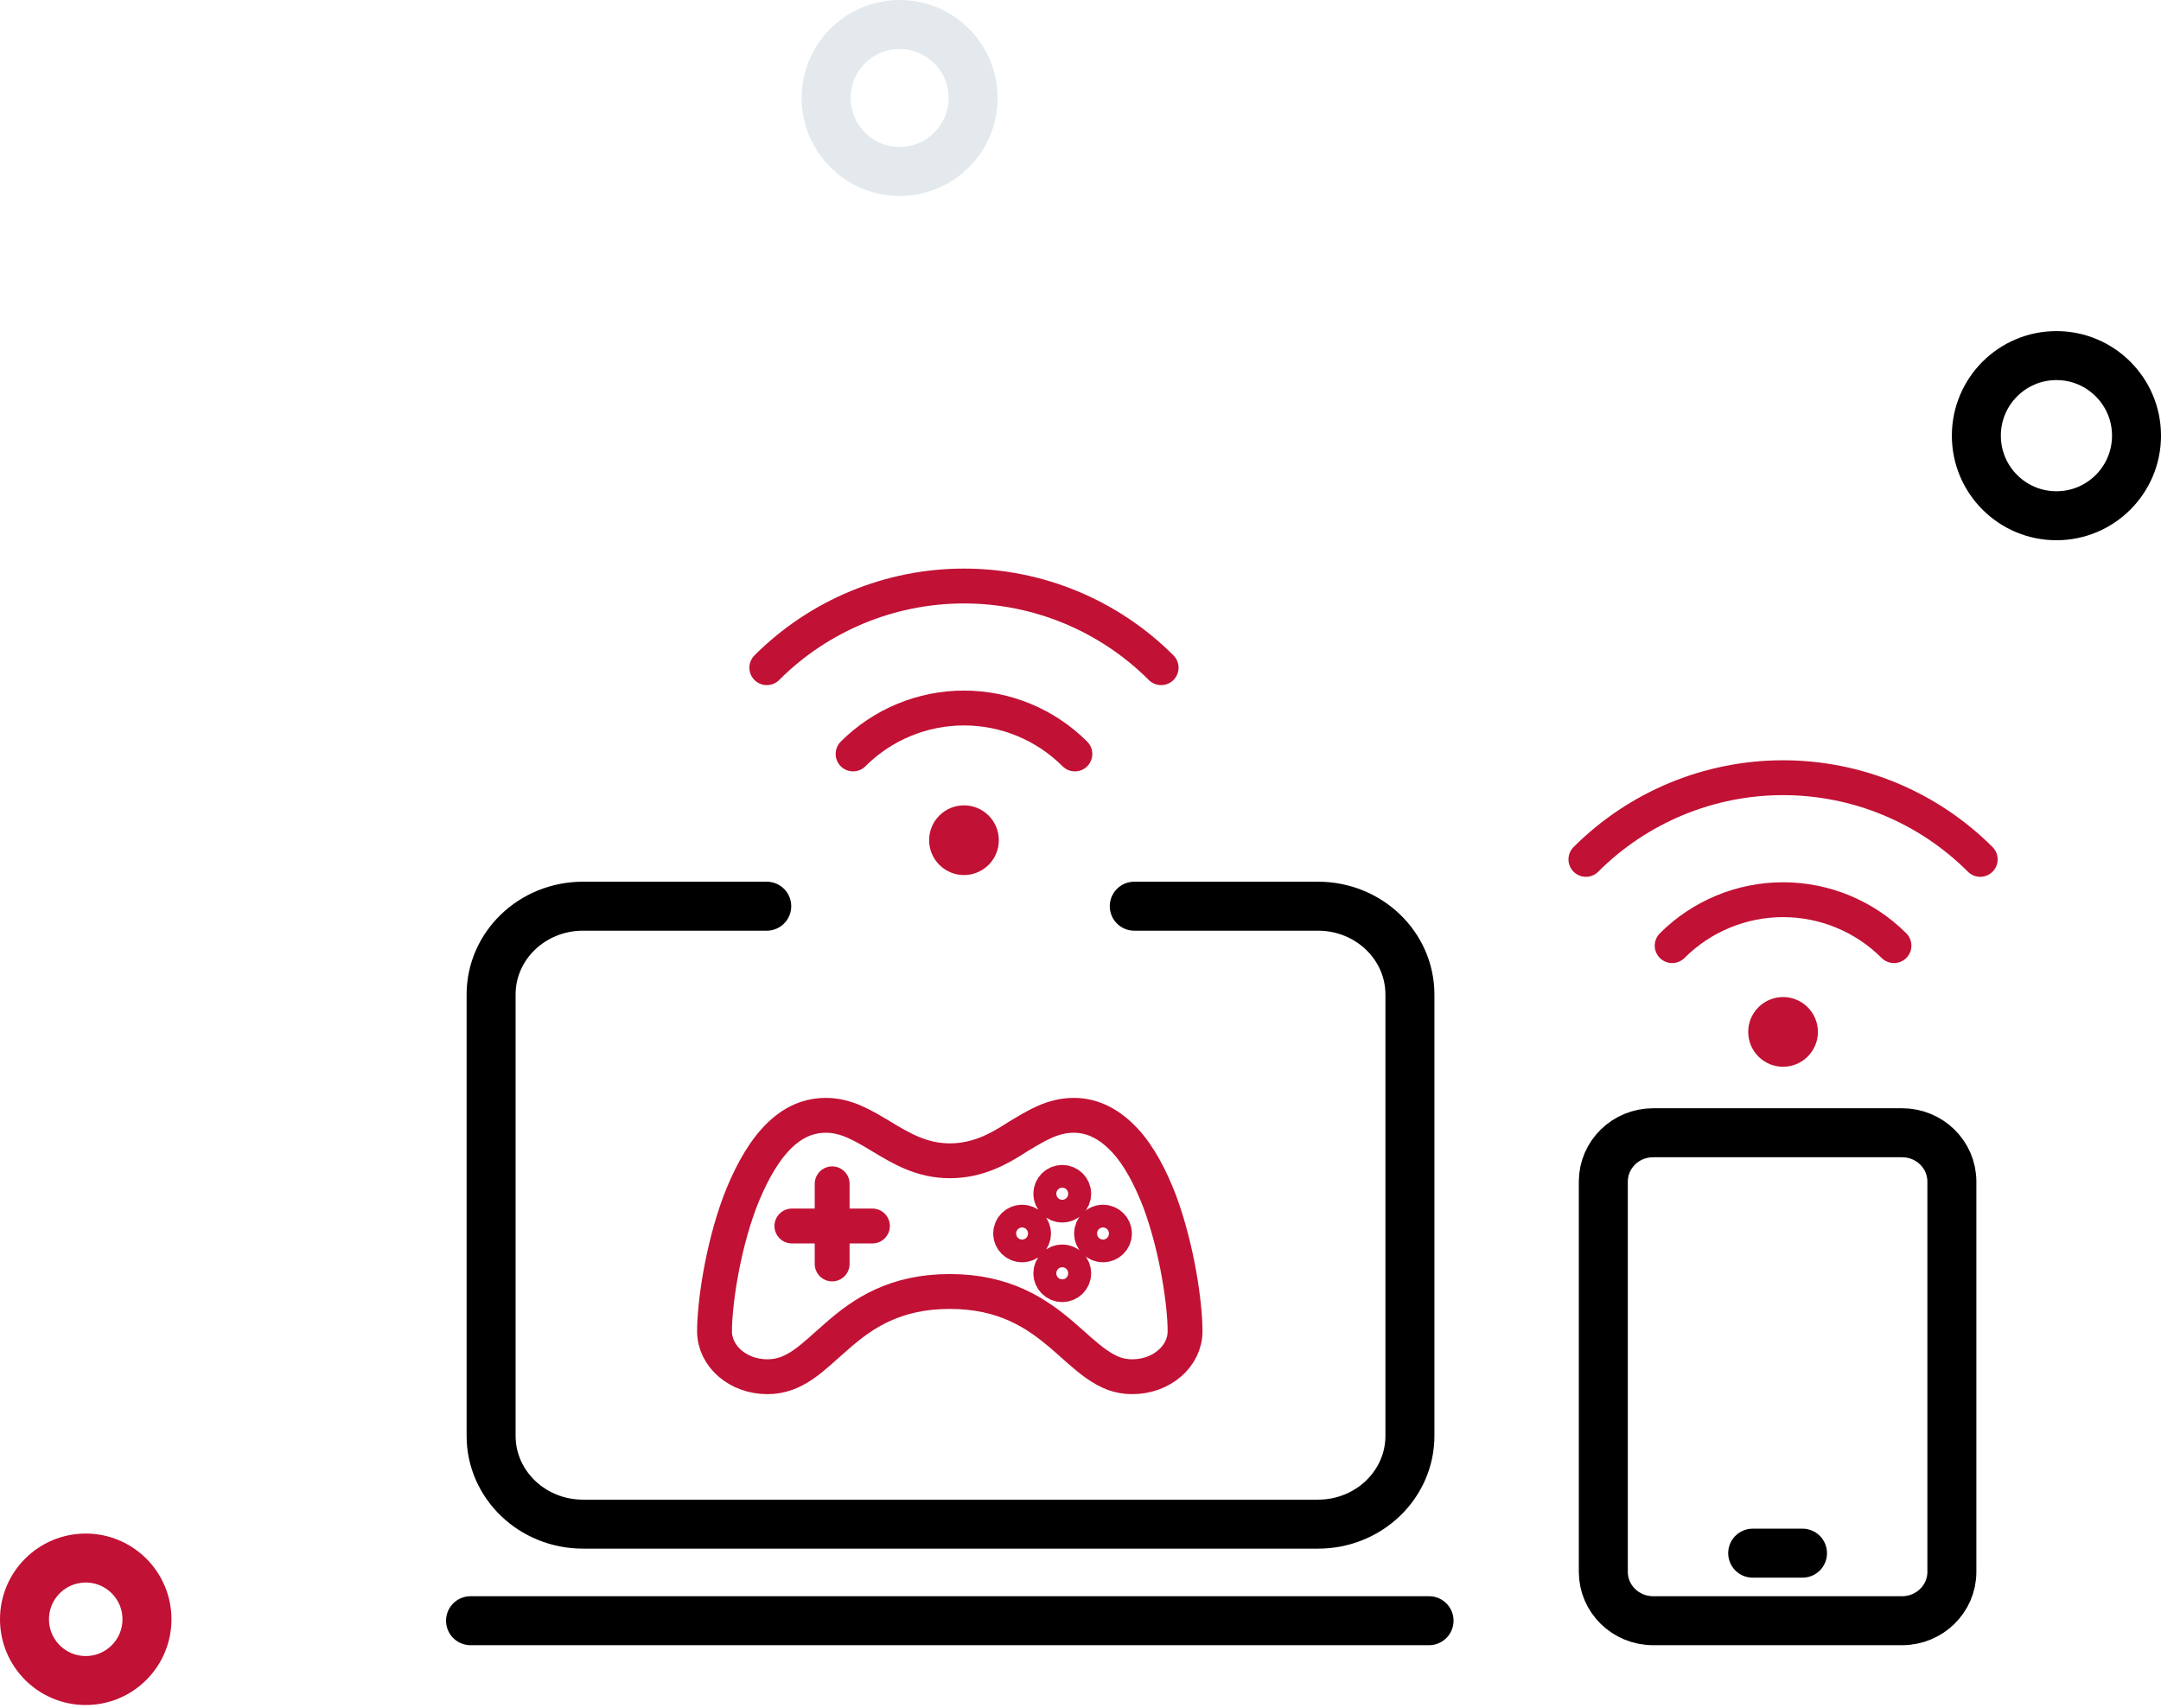 <svg viewBox="0 0 124 98" fill="none" xmlns="http://www.w3.org/2000/svg">
    <circle cx="51.622" cy="5.622" r="4.216" stroke="#E3E9EC" stroke-width="2.811"/>
    <circle cx="118" cy="25" r="4.595" stroke="black" stroke-width="2.811"/>
    <circle cx="4.919" cy="92.919" r="3.514" stroke="#C11134" stroke-width="2.811"/>
    <path d="M103.429 89.125H100.571M94.857 65H109.143C110.721 65 112 66.254 112 67.8V90.2C112 91.746 110.721 93 109.143 93H94.857C93.279 93 92 91.746 92 90.2V67.8C92 66.254 93.279 65 94.857 65Z" stroke="black" stroke-width="2.811" stroke-linecap="round" stroke-linejoin="round"/>
    <path d="M27 93H82M43.996 52H33.452C30.54 52 28.18 54.268 28.18 57.066V82.394C28.18 85.192 30.54 87.46 33.452 87.46H75.629C78.541 87.46 80.902 85.192 80.902 82.394V57.066C80.902 54.268 78.541 52 75.629 52H65.085" stroke="black" stroke-width="2.811" stroke-linecap="round" stroke-linejoin="round"/>
    <path d="M48.95 43.264C50.638 41.576 52.927 40.627 55.314 40.627C57.701 40.627 59.99 41.576 61.678 43.264M44 38.314C47.001 35.313 51.07 33.627 55.314 33.627C59.557 33.627 63.627 35.313 66.627 38.314M56.021 47.506C56.411 47.897 56.411 48.53 56.021 48.92C55.63 49.311 54.997 49.311 54.607 48.92C54.216 48.53 54.216 47.897 54.607 47.506C54.997 47.116 55.63 47.116 56.021 47.506Z" stroke="#C11134" stroke-width="2" stroke-linecap="round" stroke-linejoin="round"/>
    <path d="M95.95 54.264C97.638 52.576 99.927 51.627 102.314 51.627C104.701 51.627 106.99 52.576 108.678 54.264M91 49.314C94.001 46.313 98.07 44.627 102.314 44.627C106.557 44.627 110.627 46.313 113.627 49.314M103.021 58.506C103.411 58.897 103.411 59.53 103.021 59.92C102.63 60.311 101.997 60.311 101.607 59.92C101.216 59.53 101.216 58.897 101.607 58.506C101.997 58.116 102.63 58.116 103.021 58.506Z" stroke="#C11134" stroke-width="2" stroke-linecap="round" stroke-linejoin="round"/>
    <path d="M47.75 67.931L47.75 72.528M50.061 70.351L45.439 70.351M47.388 64C48.573 64 49.528 64.587 50.615 65.239C51.701 65.891 52.887 66.609 54.5 66.609C56.113 66.609 57.332 65.924 58.385 65.239C59.472 64.587 60.394 64 61.612 64C62.765 64 63.719 64.554 64.543 65.435C65.366 66.315 66.024 67.587 66.551 68.957C67.572 71.728 68 74.891 68 76.391C68 77.826 66.65 79 64.971 79C64.18 79 63.588 78.739 62.929 78.283C62.271 77.826 61.678 77.239 60.954 76.62C59.505 75.38 57.661 74.109 54.5 74.109C51.339 74.109 49.495 75.38 48.046 76.652C47.322 77.272 46.696 77.891 46.071 78.315C45.445 78.739 44.819 79 44.029 79C42.35 79 41 77.826 41 76.391C41 74.891 41.428 71.728 42.449 68.989C42.976 67.62 43.634 66.348 44.457 65.435C45.281 64.522 46.235 64 47.388 64ZM60.954 67.848C61.316 67.848 61.612 68.141 61.612 68.5C61.612 68.859 61.316 69.152 60.954 69.152C60.592 69.152 60.295 68.859 60.295 68.5C60.295 68.141 60.592 67.848 60.954 67.848ZM58.649 70.13C59.011 70.13 59.307 70.424 59.307 70.783C59.307 71.141 59.011 71.435 58.649 71.435C58.287 71.435 57.99 71.141 57.99 70.783C57.99 70.424 58.287 70.13 58.649 70.13ZM63.291 70.13C63.654 70.13 63.95 70.424 63.95 70.783C63.95 71.141 63.654 71.435 63.291 71.435C62.929 71.435 62.633 71.141 62.633 70.783C62.633 70.424 62.929 70.13 63.291 70.13ZM60.954 72.413C61.316 72.413 61.612 72.707 61.612 73.065C61.612 73.424 61.316 73.717 60.954 73.717C60.592 73.717 60.295 73.424 60.295 73.065C60.295 72.707 60.592 72.413 60.954 72.413Z" stroke="#C11134" stroke-width="2" stroke-linecap="round" stroke-linejoin="round"/>
</svg>
